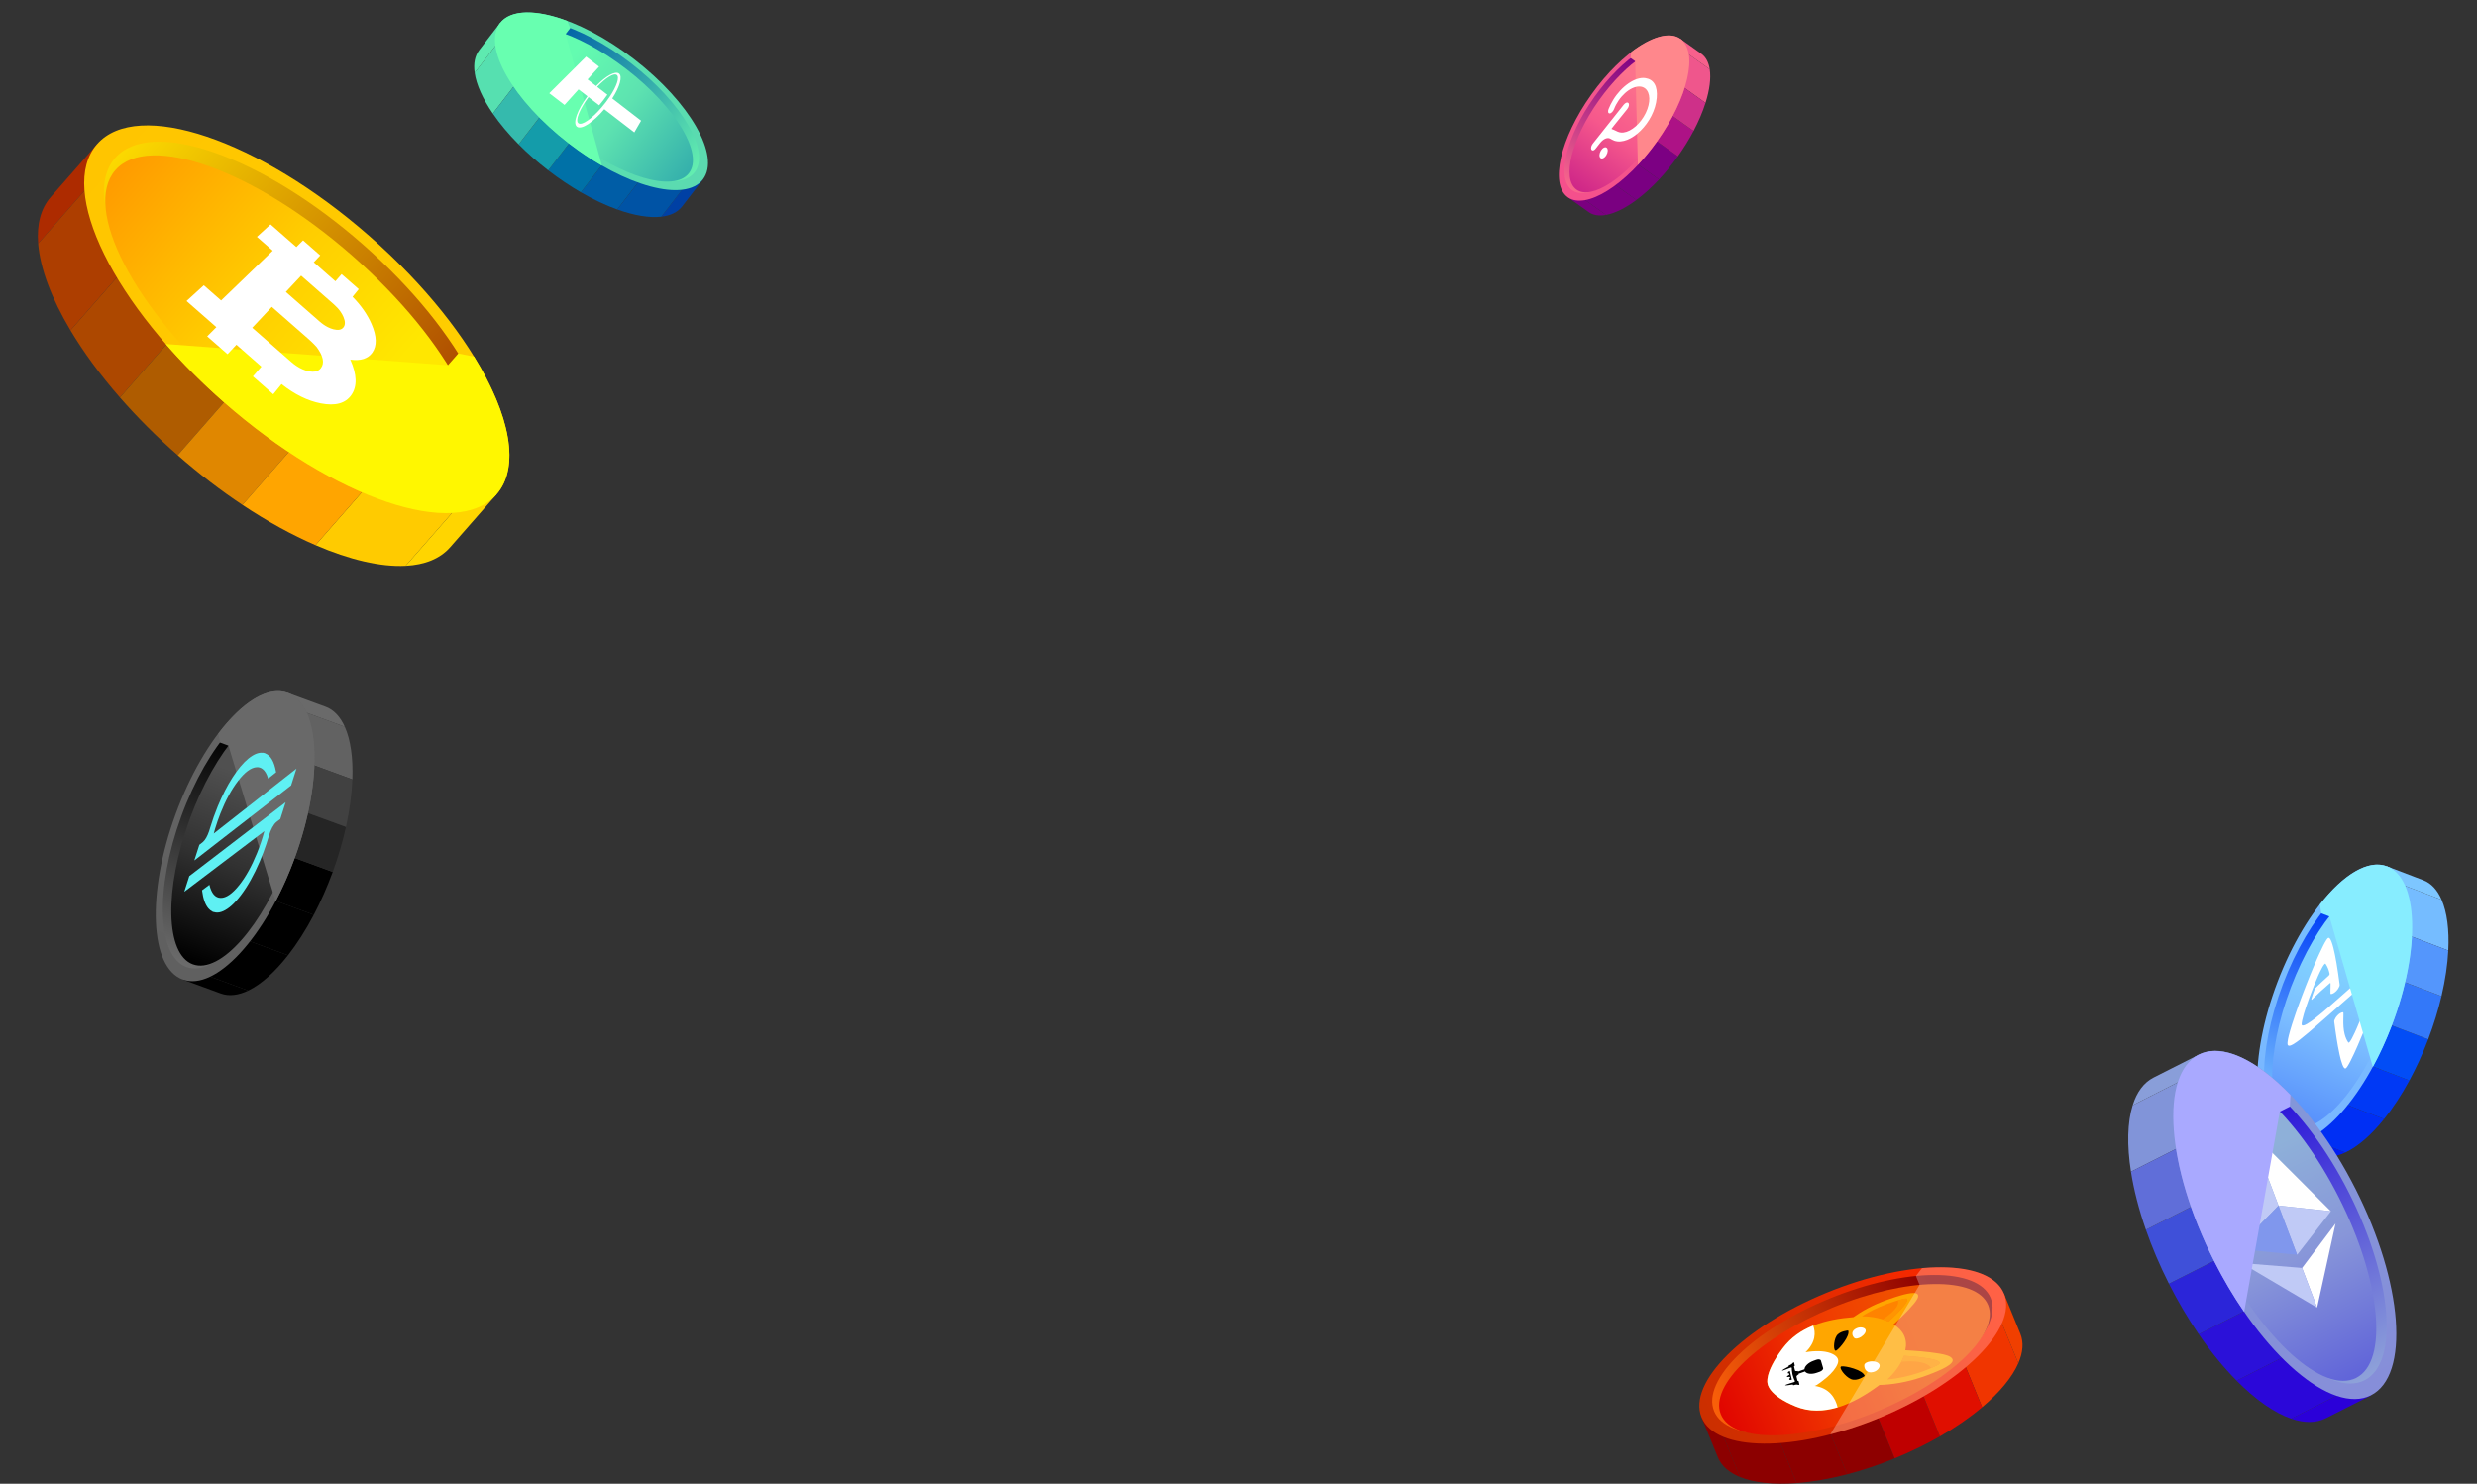 <svg width="661" height="396" viewBox="0 0 661 396" fill="none" xmlns="http://www.w3.org/2000/svg">
<rect x="0" y="0" width="661" height="396" fill="#333333" stroke="none"/>
<path d="M612.134 289.483L636.208 298.659C638.557 295.735 640.847 292.262 642.964 288.358L613.943 277.297C612.927 281.619 612.327 285.736 612.134 289.483Z" fill="#0039F5"/>
<path d="M613.944 277.298L642.965 288.359C644.788 284.996 646.482 281.316 647.977 277.395L617.496 265.777C616.002 269.699 614.819 273.575 613.944 277.298Z" fill="#024DF6"/>
<path d="M609.07 304.547L618.775 308.246C620.897 309.054 623.317 308.78 625.871 307.594L610.188 301.616L609.071 304.545L609.07 304.547Z" fill="#001CF3"/>
<path d="M612.266 296.154L610.185 301.615L625.868 307.593C629.204 306.044 632.769 302.941 636.208 298.658L612.133 289.482C612.011 291.871 612.056 294.109 612.264 296.153L612.266 296.154Z" fill="#002FF4"/>
<path d="M629.262 244.508L653.336 253.685C653.616 248.199 653.021 243.508 651.56 240.131L635.878 234.153L633.797 239.615C632.281 241.002 630.76 242.642 629.262 244.508Z" fill="#75BCFF"/>
<path d="M646.697 234.924L636.992 231.225L635.876 234.154L651.559 240.132C650.442 237.546 648.818 235.733 646.695 234.923L646.697 234.924Z" fill="#7DC6FF"/>
<path d="M647.975 277.394C649.469 273.471 650.652 269.595 651.527 265.873L622.506 254.811C620.683 258.174 618.989 261.854 617.494 265.775L647.975 277.394Z" fill="#3378F9"/>
<path d="M622.506 254.81L651.527 265.872C652.543 261.55 653.143 257.432 653.336 253.686L629.262 244.509C626.913 247.433 624.623 250.907 622.506 254.81Z" fill="#5496FC"/>
<path d="M638.254 273.678C645.963 253.43 645.39 234.416 636.972 231.208C628.554 228 615.48 241.813 607.77 262.061C600.061 282.309 600.634 301.323 609.052 304.531C617.47 307.739 630.544 293.926 638.254 273.678Z" fill="url(#paint0_linear_559_5294)"/>
<path d="M636.38 272.964C643.43 254.447 643.068 237.12 635.571 234.263C628.074 231.406 616.28 244.1 609.229 262.617C602.179 281.134 602.541 298.461 610.038 301.318C617.535 304.175 629.329 291.48 636.38 272.964Z" fill="url(#paint1_linear_559_5294)"/>
<path d="M636.711 273.092C643.524 255.2 643.373 238.533 636.374 235.866C629.375 233.198 618.178 245.541 611.365 263.433C604.552 281.325 604.703 297.992 611.702 300.66C618.701 303.327 629.898 290.985 636.711 273.092Z" fill="url(#paint2_linear_559_5294)"/>
<g style="mix-blend-mode:screen">
<path d="M634.196 266.278C634.768 264.662 635.215 263.341 635.599 262.118C635.848 261.331 636.166 260.293 636.428 259.258C636.593 258.604 636.755 257.911 636.811 257.266C636.861 256.703 636.751 256.431 636.479 256.432C636.193 256.434 635.882 256.581 635.643 256.711C635.007 257.056 634.363 257.536 633.764 258.004C632.479 259.006 631.204 260.115 630.126 261.071C629.024 262.046 627.904 263.047 626.82 264.015C626.472 264.325 626.123 264.637 625.775 264.948C624.515 266.071 623.175 267.251 621.558 268.659C620.439 269.634 619.115 270.767 617.778 271.8C617.149 272.285 616.409 272.835 615.675 273.256C615.286 273.48 614.876 273.686 614.507 273.697C614.24 273.705 614.169 273.538 614.225 273.031C614.247 272.823 614.286 272.603 614.338 272.359C614.594 271.173 614.973 269.991 615.338 268.883C615.599 268.088 615.899 267.231 616.255 266.264C616.643 265.213 617.039 264.181 617.435 263.198C617.856 262.157 618.243 261.246 618.619 260.414C618.912 259.767 619.263 259.008 619.654 258.298C619.864 257.914 620.048 257.607 620.256 257.367C620.417 257.183 620.524 257.142 620.594 257.242C621.084 257.941 621.441 258.814 621.653 259.834C621.671 259.922 621.663 260.026 621.626 260.125C621.591 260.225 621.532 260.314 621.46 260.379C621.344 260.483 621.226 260.589 621.11 260.693C620.962 260.825 620.81 260.96 620.661 261.097C619.571 262.082 618.674 262.924 617.839 263.747C617.789 263.797 617.732 263.865 617.684 263.991C617.348 264.893 617.067 265.71 616.831 266.49C616.797 266.606 616.768 266.733 616.815 266.806C616.863 266.877 616.939 266.8 616.997 266.744C618.502 265.258 620.045 263.845 621.718 262.426C621.861 262.303 621.923 262.341 621.926 262.551C621.933 262.95 621.922 263.373 621.91 263.782L621.908 263.842C621.906 263.95 621.901 264.061 621.896 264.17C621.884 264.477 621.872 264.793 621.892 265.077C621.903 265.244 621.959 265.319 622.064 265.309C622.509 265.261 622.993 264.972 623.503 264.45C623.827 264.12 624.078 263.731 624.27 263.264C624.344 263.084 624.37 262.942 624.352 262.803C624.09 260.739 623.816 258.88 623.518 257.122C623.506 257.055 623.496 256.985 623.484 256.918C623.448 256.697 623.412 256.469 623.359 256.264L623.356 256.261C623.336 256.22 623.331 256.157 623.327 256.09C623.323 256.026 623.319 255.961 623.298 255.911C623.238 255.53 623.163 255.162 623.088 254.806L623.072 254.728C622.845 253.632 622.585 252.479 622.229 251.491C622.082 251.082 621.909 250.669 621.652 250.41C621.411 250.169 621.215 250.268 620.841 250.824C620.541 251.269 620.276 251.768 620.032 252.239C619.615 253.045 619.22 253.89 618.89 254.611L618.616 255.225C618.586 255.292 618.553 255.36 618.524 255.428C618.458 255.574 618.389 255.726 618.324 255.874C617.967 256.692 617.68 257.353 617.425 257.957C617.096 258.735 616.772 259.519 616.46 260.283C616.123 261.109 615.775 261.982 615.394 262.952C615.167 263.529 614.925 264.149 614.692 264.778L614.655 264.871C614.611 264.98 614.564 265.093 614.528 265.21L614.51 265.259C614.503 265.274 614.496 265.29 614.491 265.306C614.476 265.341 614.46 265.378 614.446 265.416C614.375 265.604 614.305 265.792 614.233 265.981C614.071 266.41 613.904 266.855 613.743 267.292C613.35 268.363 613.003 269.327 612.685 270.241C612.288 271.378 611.947 272.404 611.64 273.376C611.261 274.576 610.999 275.491 610.787 276.339C610.635 276.946 610.488 277.592 610.437 278.198C610.403 278.593 610.438 278.838 610.55 278.967C610.635 279.07 610.756 279.113 610.917 279.102C611.249 279.077 611.607 278.897 611.915 278.722C612.569 278.35 613.221 277.864 613.771 277.437C615.295 276.253 616.851 274.894 618.354 273.58L618.36 273.572C618.837 273.158 619.321 272.731 619.79 272.32C620.425 271.759 621.085 271.179 621.73 270.619C622.586 269.875 623.458 269.105 624.301 268.359C624.53 268.156 624.761 267.953 624.991 267.75C626.459 266.453 627.977 265.114 629.5 263.891C630.276 263.267 631.102 262.618 631.925 262.138C632.207 261.975 632.505 261.819 632.781 261.796C632.979 261.781 633.062 261.935 633.037 262.271C633.02 262.481 632.995 262.68 632.957 262.873C632.75 263.935 632.413 265.027 632.085 266.053C631.862 266.753 631.609 267.491 631.315 268.313C631.31 268.319 631.305 268.329 631.301 268.344C631.299 268.352 631.298 268.361 631.296 268.366L631.136 268.821L631.105 268.9C631.048 269.045 630.995 269.19 630.944 269.333C630.908 269.434 630.87 269.542 630.831 269.644C630.128 271.506 629.529 272.997 628.945 274.337C628.586 275.16 628.152 276.129 627.652 277.069L627.464 277.417L627.172 277.881L626.961 278.15C626.826 278.269 626.721 278.328 626.65 278.227C626.225 277.618 625.896 276.869 625.676 276.003C625.387 274.867 625.276 273.459 625.338 271.701C625.342 271.613 625.345 271.522 625.35 271.433C625.365 271.085 625.379 270.724 625.359 270.4C625.347 270.232 625.29 270.154 625.182 270.167C624.742 270.211 624.258 270.501 623.742 271.028C623.422 271.355 623.173 271.739 622.983 272.203C622.904 272.396 622.879 272.537 622.898 272.675C622.953 273.073 623.007 273.481 623.06 273.876C623.101 274.192 623.143 274.517 623.188 274.836C623.268 275.415 623.366 276.102 623.478 276.78C623.477 276.816 623.482 276.844 623.496 276.862C623.498 276.888 623.502 276.914 623.505 276.94C623.511 277.001 623.518 277.065 623.528 277.126C623.738 278.433 623.998 279.972 624.33 281.465C624.528 282.353 624.753 283.289 625.069 284.113C625.205 284.469 625.364 284.83 625.595 285.059C625.648 285.111 625.698 285.148 625.748 285.166C625.93 285.235 626.111 285.085 626.396 284.665C626.704 284.211 626.98 283.689 627.214 283.237C627.909 281.888 628.547 280.462 629.134 279.121C629.585 278.091 630.045 277.003 630.543 275.791C631.164 274.278 631.716 272.889 632.235 271.545C633.027 269.49 633.65 267.817 634.195 266.283L634.196 266.278Z" fill="white"/>
</g>
<g style="mix-blend-mode:soft-light">
<path d="M636.993 231.224C631.969 229.309 625.288 233.456 619.078 241.416L619.459 243.768L621.617 244.59L633.202 284.771C635.047 281.378 636.764 277.659 638.275 273.695C645.986 253.447 645.413 234.433 636.997 231.225L636.993 231.224Z" fill="#87EDFF"/>
</g>
<path d="M49.486 53.157L18.814 88.163C22.29 93.984 26.73 100.049 32.007 106.093L68.98 63.894C62.301 59.451 55.708 55.84 49.484 53.157L49.486 53.157Z" fill="#AD4800"/>
<path d="M68.982 63.893L32.01 106.092C36.556 111.298 41.722 116.487 47.423 121.486L86.257 77.163C80.556 72.164 74.737 67.719 68.982 63.893Z" fill="#AF5C00"/>
<path d="M25.912 38.48L13.549 52.592C10.844 55.678 9.787 59.949 10.19 65.022L30.171 42.216L25.912 38.482L25.912 38.48Z" fill="#AD2B00"/>
<path d="M38.11 49.179L30.171 42.216L10.19 65.022C10.714 71.647 13.728 79.641 18.817 88.163L49.489 53.157C45.522 51.446 41.705 50.111 38.112 49.179L38.11 49.179Z" fill="#AD3E00"/>
<path d="M114.863 110.487L84.191 145.494C93.302 149.423 101.62 151.365 108.253 151.019L128.234 128.213L120.295 121.25C118.9 117.808 117.077 114.197 114.861 110.487L114.863 110.487Z" fill="#FFCB00"/>
<path d="M120.131 146.059L132.495 131.948L128.236 128.214L108.255 151.02C113.335 150.753 117.429 149.146 120.131 146.059Z" fill="#FFD500"/>
<path d="M47.424 121.487C53.125 126.486 58.944 130.93 64.699 134.757L101.671 92.558C97.124 87.352 91.959 82.163 86.257 77.164L47.424 121.487Z" fill="#E08700"/>
<path d="M101.671 92.559L64.698 134.758C71.377 139.2 77.971 142.812 84.194 145.495L114.866 110.489C111.39 104.668 106.949 98.603 101.672 92.559L101.671 92.559Z" fill="#FFA500"/>
<path d="M132.493 131.938C143.216 119.699 128.049 88.854 98.616 63.044C69.183 37.235 36.631 26.234 25.908 38.474C15.185 50.713 30.352 81.558 59.785 107.367C89.217 133.176 121.77 144.177 132.493 131.938Z" fill="url(#paint3_linear_559_5294)"/>
<path d="M128.198 127.643C137.75 116.741 123.673 88.768 96.756 65.165C69.839 41.561 40.275 31.265 30.724 42.168C21.172 53.07 35.249 81.043 62.166 104.646C89.083 128.249 118.646 138.546 128.198 127.643Z" fill="url(#paint4_linear_559_5294)"/>
<path d="M124.984 127.994C133.901 117.816 120.045 91.077 94.036 68.27C68.028 45.463 39.715 35.224 30.798 45.402C21.882 55.58 35.737 82.319 61.746 105.126C87.755 127.933 116.067 138.171 124.984 127.994Z" fill="url(#paint5_linear_559_5294)"/>
<g style="mix-blend-mode:soft-light">
<path d="M132.495 131.949C138.895 124.646 136.073 110.715 126.504 95.183L122.282 94.346L119.532 97.483L44.222 91.808C48.805 97.072 54.021 102.319 59.787 107.376C89.22 133.187 121.771 144.187 132.495 131.948L132.495 131.949Z" fill="#FFF700"/>
</g>
<path d="M93.484 95.984C96.258 96.357 98.206 95.73 99.34 94.132C100.639 92.297 100.565 89.752 99.156 86.499C98.046 83.943 96.356 81.519 94.082 79.207L95.733 77.177L91.156 73.164L89.505 75.069L87.683 73.472L83.729 70.003L85.455 68.163L80.879 64.15L79.093 65.938L76.315 63.502L72.201 59.893L68.559 63.214L72.777 66.913L70.731 68.886L59.005 80.19L54.386 76.139L49.816 80.306L49.783 80.338L54.531 84.501L57.737 87.313L55.289 89.764L60.722 94.528L63.089 92.005L69.755 97.851L67.491 100.461L72.924 105.226L75.135 102.507C78.602 105.257 82.101 106.976 85.592 107.658C89.494 108.421 92.211 107.658 93.765 105.423C95.37 103.114 95.257 99.965 93.484 95.983L93.484 95.984ZM80.356 73.569L80.37 73.581L86.29 78.773L89.088 81.226C89.8 81.85 90.389 82.499 90.857 83.171C91.179 83.633 91.444 84.105 91.65 84.591C92.16 85.79 92.159 86.722 91.639 87.384C91.127 88.032 90.25 88.203 89.005 87.89C88.498 87.761 87.993 87.57 87.487 87.315C86.743 86.94 86.002 86.431 85.265 85.784L82.396 83.269L76.299 77.923L76.283 77.91L80.356 73.569ZM82.303 99.069C81.23 98.841 80.157 98.366 79.088 97.648C78.61 97.328 78.131 96.958 77.656 96.541L73.813 93.171L67.33 87.486L67.315 87.472L72.543 81.9L72.559 81.912L78.817 87.4L82.32 90.473C82.841 90.931 83.332 91.394 83.792 91.866C84.04 92.118 84.277 92.373 84.506 92.63C86.282 95.038 86.657 96.915 85.615 98.263C84.95 99.126 83.847 99.396 82.307 99.068L82.303 99.069Z" fill="white"/>
<path d="M468.611 369.316L479.438 395.822C483.596 395.508 488.153 394.729 492.926 393.484L479.875 361.533C475.595 363.991 471.796 366.627 468.611 369.318L468.611 369.316Z" fill="#8C0000"/>
<path d="M479.875 361.535L492.927 393.485C497.04 392.411 501.313 390.993 505.631 389.227L491.922 355.669C487.605 357.434 483.561 359.418 479.875 361.535Z" fill="#8E0000"/>
<path d="M454.058 378.262L458.424 388.947C459.377 391.285 461.436 393.039 464.338 394.213L457.285 376.945L454.061 378.264L454.058 378.262Z" fill="#8C0000"/>
<path d="M463.294 374.488L457.282 376.947L464.336 394.215C468.123 395.746 473.35 396.284 479.436 395.823L468.609 369.317C466.578 371.03 464.794 372.767 463.294 374.488Z" fill="#8C0000"/>
<path d="M518.118 349.07L528.945 375.576C533.611 371.639 536.966 367.592 538.597 363.845L531.543 346.578L525.532 349.037C523.256 348.86 520.769 348.871 518.118 349.072L518.118 349.07Z" fill="#F03500"/>
<path d="M539.132 355.946L534.767 345.261L531.543 346.581L538.596 363.848C539.846 360.978 540.086 358.284 539.132 355.946Z" fill="#F03F00"/>
<path d="M505.631 389.225C509.949 387.46 513.993 385.476 517.679 383.359L504.627 351.409C500.514 352.483 496.24 353.901 491.923 355.667L505.631 389.225Z" fill="#BF0000"/>
<path d="M504.629 351.409L517.681 383.359C521.961 380.901 525.759 378.265 528.945 375.574L518.117 349.068C513.96 349.382 509.403 350.161 504.629 351.406L504.629 351.409Z" fill="#E00F00"/>
<path d="M501.269 378.542C523.557 369.428 538.556 354.526 534.77 345.259C530.984 335.991 509.847 335.866 487.56 344.98C465.272 354.094 450.273 368.995 454.059 378.263C457.845 387.531 478.982 387.656 501.269 378.542Z" fill="url(#paint6_linear_559_5294)"/>
<path d="M500.428 376.478C520.81 368.143 534.6 354.695 531.228 346.441C527.856 338.186 508.6 338.251 488.217 346.586C467.835 354.921 454.045 368.369 457.417 376.624C460.789 384.878 480.046 384.813 500.428 376.478Z" fill="url(#paint7_linear_559_5294)"/>
<path d="M500.575 376.843C520.27 368.789 533.684 356.014 530.536 348.308C527.388 340.602 508.87 340.883 489.176 348.937C469.481 356.991 456.067 369.766 459.214 377.472C462.362 385.178 480.88 384.897 500.575 376.843Z" fill="url(#paint8_linear_559_5294)"/>
<path d="M501.545 369.641C502.34 369.623 503.153 369.569 503.974 369.49C507.941 369.106 511.861 368.056 515.676 366.512C517.391 365.818 521.603 364.192 521.043 362.77C520.684 361.866 518.845 361.503 517.576 361.278C514.435 360.728 510.367 360.468 508.438 360.371C508.443 360.345 508.45 360.322 508.455 360.296C509.085 357.464 507.945 355.049 505.351 353.525C505.33 353.513 505.307 353.499 505.286 353.487C506.54 352.345 509.071 349.976 510.691 348.011C511.329 347.238 512.205 346.117 511.743 345.473C511.038 344.489 507.301 345.705 505.763 346.184C502.344 347.243 499.171 348.612 496.321 350.386C495.725 350.758 495.145 351.141 494.592 351.539C487.214 352.106 480.089 354.042 475.72 359.874C470.725 366.541 471.685 369.25 471.685 369.25C471.685 369.25 471.797 372.38 479.259 375.402C486.665 378.403 494.636 374.787 501.545 369.641Z" fill="#FFA600"/>
<path d="M493.198 355.103C493.198 355.103 490.932 355.217 490.09 356.553C489.236 357.908 489.195 360.911 490.034 360.445C490.871 359.981 493.801 356.475 493.198 355.1L493.198 355.103Z" fill="black"/>
<path d="M497.803 354.831C497.548 354.338 496.507 354.049 495.465 354.498C493.895 355.176 494.153 356.426 494.804 357.085C495.161 357.444 496.041 357.209 496.647 356.813C497.529 356.236 498.089 355.393 497.803 354.834L497.803 354.831Z" fill="white"/>
<path d="M484.23 369.887C484.694 369.955 487.214 367.867 487.488 367.633C488.807 366.505 489.931 365.192 490.388 363.991C490.852 362.774 490.218 361.994 489.11 361.414C487.553 360.6 485.179 360.458 482.748 360.763C482.44 360.801 482.128 360.843 481.813 360.907C484.586 358.211 484.543 355.625 483.866 353.783C480.71 355.049 477.897 356.966 475.719 359.872C470.725 366.54 471.685 369.249 471.685 369.249C471.685 369.249 471.797 372.379 479.259 375.401C482.839 376.851 486.623 376.739 490.382 375.616C489.777 373.103 488.191 370.47 484.228 369.887L484.23 369.887Z" fill="white"/>
<path d="M497.611 367.233C497.611 367.233 495.628 368.753 493.984 368.095C492.363 367.447 490.456 364.842 491.419 364.678C492.385 364.516 497.113 365.565 497.611 367.231L497.611 367.233Z" fill="black"/>
<path d="M501.56 364.261C501.56 364.261 501.56 364.261 501.56 364.263C501.74 364.873 501.126 365.858 499.931 366.182C498.136 366.671 497.437 365.368 497.495 364.351C497.526 363.806 498.393 363.417 499.158 363.347C500.279 363.244 501.356 363.584 501.558 364.261L501.56 364.261Z" fill="white"/>
<path d="M503.651 368.17C503.651 368.17 509.99 367.819 516.952 364.39C520.631 362.576 508.077 361.856 508.077 361.856C508.077 361.856 507.067 365.075 503.651 368.17Z" fill="#FF8300"/>
<path d="M516.952 364.389C516.408 364.657 515.866 364.908 515.328 365.14C514.936 364.417 513.458 362.951 507.376 363.428C507.881 362.472 508.076 361.856 508.076 361.856C508.076 361.856 520.632 362.576 516.95 364.389L516.952 364.389Z" fill="#FF9501"/>
<path d="M496.871 351.303C496.871 351.303 501.292 348.286 508.021 346.652C511.636 345.773 503.974 352.742 503.974 352.742C503.974 352.742 501.106 351.326 496.873 351.301L496.871 351.303Z" fill="#FF8300"/>
<path d="M477.639 365.905C477.639 365.905 477.295 366.027 477.192 366.154C477.089 366.284 477.019 366.568 477.225 366.556C477.43 366.543 477.458 366.576 477.458 366.576C477.458 366.576 477.654 366.81 477.369 366.988C477.081 367.166 476.819 367.32 476.844 367.43C476.869 367.54 477.158 367.5 477.478 367.464C477.798 367.429 477.73 367.759 477.73 367.759C477.73 367.759 477.721 367.806 477.538 367.931C477.356 368.056 477.536 368.26 477.683 368.303C477.827 368.345 478.175 368.224 478.175 368.224L477.905 367.056L477.639 365.907L477.639 365.905Z" fill="black"/>
<path d="M480.186 369.529C480.186 369.529 480.016 368.829 479.975 368.658C479.934 368.488 479.677 368.561 479.677 368.561C479.677 368.561 479.502 367.837 479.416 367.47C479.327 367.106 479.995 366.809 479.995 366.809L479.954 366.646L481.68 366.035C482.119 366.707 483.442 366.871 484.85 366.374L485.623 366.101C486.21 365.894 486.606 365.456 486.51 365.127L485.921 363.122C485.827 362.802 485.287 362.708 484.712 362.91L483.956 363.178C482.578 363.665 481.577 364.629 481.528 365.456L479.808 366.064L479.767 365.901C479.767 365.901 479.077 366.085 478.99 365.726C478.904 365.368 478.738 364.677 478.738 364.677C478.738 364.677 478.978 364.576 478.94 364.415C478.901 364.254 478.742 363.602 478.742 363.602C478.742 363.602 478.672 363.497 478.438 363.743C478.203 363.991 478.114 364.111 477.822 364.24C477.53 364.369 477.266 364.438 477.298 364.573C477.33 364.711 477.316 364.715 476.963 364.898C476.607 365.08 475.564 365.663 475.538 365.815C475.511 365.966 477.838 365.003 477.838 365.003C477.838 365.003 478.203 364.856 478.161 365.187C478.122 365.52 478.295 366.631 478.354 366.89C478.415 367.149 478.758 368.229 478.943 368.493C479.128 368.76 478.745 368.877 478.745 368.877C478.745 368.877 476.296 369.592 476.382 369.712C476.467 369.831 477.636 369.647 478.026 369.57C478.418 369.493 478.432 369.488 478.466 369.636C478.5 369.783 478.762 369.663 479.077 369.579C479.392 369.494 479.524 369.544 479.846 369.609C480.167 369.674 480.177 369.527 480.177 369.527L480.186 369.529Z" fill="black"/>
<path d="M508.018 346.654C507.486 346.784 506.97 346.92 506.47 347.064C506.721 347.644 506.798 349.207 502.403 352.152C503.404 352.466 503.968 352.744 503.968 352.744C503.968 352.744 511.631 345.775 508.016 346.654L508.018 346.654Z" fill="#FF9501"/>
<g style="mix-blend-mode:overlay" opacity="0.27">
<path d="M534.767 345.26C532.508 339.729 524.07 337.456 512.896 338.458L511.275 340.552L512.244 342.927L488.423 382.834C492.578 381.758 496.899 380.326 501.265 378.543C523.552 369.429 538.553 354.528 534.767 345.262L534.767 345.26Z" fill="white"/>
</g>
<path d="M51.738 245.755L76.865 254.953C79.265 251.883 81.594 248.244 83.738 244.163L53.45 233.074C52.455 237.578 51.888 241.862 51.74 245.756L51.738 245.755Z" fill="black"/>
<path d="M53.449 233.075L83.737 244.163C85.584 240.646 87.293 236.801 88.791 232.707L56.977 221.06C55.479 225.154 54.304 229.195 53.447 233.074L53.449 233.075Z" fill="black"/>
<path d="M48.764 261.44L58.892 265.148C61.107 265.96 63.614 265.642 66.251 264.376L49.882 258.383L48.764 261.44Z" fill="black"/>
<path d="M51.965 252.681L49.881 258.382L66.251 264.375C69.693 262.722 73.352 259.449 76.866 254.954L51.739 245.755C51.645 248.236 51.721 250.561 51.966 252.682L51.965 252.681Z" fill="black"/>
<path d="M68.906 198.814L94.033 208.013C94.25 202.312 93.565 197.448 92.003 193.963L75.633 187.97L73.549 193.671C71.994 195.132 70.435 196.858 68.906 198.814Z" fill="#626262"/>
<path d="M86.88 188.618L76.752 184.91L75.634 187.968L92.004 193.961C90.808 191.292 89.097 189.428 86.881 188.619L86.88 188.618Z" fill="#6A6A6A"/>
<path d="M88.791 232.708C90.289 228.614 91.464 224.572 92.321 220.693L62.033 209.605C60.186 213.122 58.477 216.968 56.979 221.062L88.792 232.709L88.791 232.708Z" fill="#252525"/>
<path d="M62.031 209.604L92.319 220.692C93.314 216.189 93.883 211.906 94.031 208.012L68.904 198.813C66.505 201.883 64.175 205.522 62.031 209.604Z" fill="#414141"/>
<path d="M78.657 228.988C86.385 207.854 85.527 188.115 76.741 184.899C67.956 181.683 54.569 196.209 46.842 217.343C39.114 238.477 39.972 258.216 48.757 261.432C57.543 264.648 70.929 250.122 78.657 228.988Z" fill="url(#paint9_linear_559_5294)"/>
<path d="M76.704 228.274C83.771 208.947 83.156 190.957 75.33 188.093C67.504 185.228 55.432 198.574 48.365 217.9C41.298 237.227 41.913 255.217 49.739 258.081C57.565 260.946 69.638 247.6 76.704 228.274Z" fill="url(#paint10_linear_559_5294)"/>
<path d="M77.046 228.398C83.875 209.724 83.489 192.417 76.184 189.743C68.879 187.07 57.422 200.041 50.593 218.716C43.765 237.39 44.151 254.697 51.456 257.371C58.761 260.044 70.218 247.073 77.046 228.398Z" fill="url(#paint11_linear_559_5294)"/>
<g style="mix-blend-mode:soft-light">
<path d="M76.752 184.91C71.51 182.99 64.628 187.388 58.288 195.74L58.714 198.178L60.966 199.002L73.548 240.572C75.419 237.024 77.15 233.137 78.663 228.998C86.392 207.865 85.536 188.127 76.752 184.91Z" fill="#696969"/>
</g>
<path d="M50.518 233.802C50.553 233.783 50.585 233.77 50.621 233.743C51.929 232.741 53.247 231.729 54.575 230.713C56.469 229.26 58.385 227.794 60.321 226.309C62.229 224.845 64.16 223.366 66.11 221.87C68.082 220.358 70.075 218.831 72.091 217.286C73.419 216.267 74.758 215.241 76.106 214.208C76.147 214.177 76.188 214.149 76.23 214.117C76.195 214.287 74.978 218.106 74.802 218.59C74.618 218.729 74.429 218.874 74.24 219.017C74.088 219.132 73.937 219.242 73.785 219.363C73.022 219.967 72.232 221.423 71.767 223.042C71.562 223.759 71.334 224.475 71.1 225.186C70.572 226.789 69.986 228.349 69.344 229.857C67.79 233.501 66.091 236.545 64.248 238.962C62.608 241.115 61.047 242.516 59.566 243.177C58.87 243.489 58.221 243.61 57.621 243.545C57.404 243.52 57.201 243.453 56.992 243.406C56.966 243.401 56.939 243.405 56.912 243.406C56.84 243.376 56.768 243.344 56.696 243.315C56.676 243.295 56.659 243.269 56.636 243.257C56.264 243.074 55.926 242.8 55.62 242.444C54.774 241.456 54.22 239.902 53.945 237.802C53.937 237.746 53.931 237.689 53.922 237.608C54.583 237.113 55.23 236.628 55.88 236.143C56.423 238.424 57.412 239.614 58.871 239.644C60.348 239.676 62.02 238.519 63.867 236.19C65.595 234.008 67.175 231.162 68.585 227.679C69.351 225.785 70.006 223.838 70.548 221.821C70.486 221.866 70.44 221.897 70.392 221.934C69.524 222.592 68.657 223.249 67.797 223.9C64.42 226.459 61.105 228.969 57.851 231.434C54.94 233.638 52.077 235.809 49.261 237.942C49.232 237.964 49.207 237.966 49.179 237.976C49.625 236.586 50.073 235.196 50.52 233.805L50.518 233.802Z" fill="#5FF0F3"/>
<path d="M70.704 201.014C70.724 201.031 70.743 201.057 70.765 201.066C72.201 201.605 73.163 203.225 73.644 205.925C73.654 205.984 73.664 206.046 73.676 206.123C73.636 206.158 73.605 206.186 73.575 206.209C72.927 206.725 72.281 207.235 71.637 207.751C71.57 207.804 71.541 207.786 71.52 207.709C71.191 206.568 70.714 205.758 70.095 205.27C69.629 204.904 69.101 204.731 68.508 204.763C66.998 204.851 65.33 206.078 63.503 208.452C61.764 210.714 60.2 213.61 58.809 217.126C58.29 218.437 57.83 219.781 57.415 221.149C57.296 221.543 57.187 221.938 57.074 222.333C57.065 222.365 57.057 222.398 57.043 222.461C64.109 216.916 71.458 211.15 79.114 205.143C79.08 205.316 77.856 209.153 77.687 209.621C77.501 209.766 77.311 209.914 77.12 210.062C73.626 212.772 70.196 215.431 66.83 218.042C63.587 220.557 60.401 223.027 57.272 225.457C56.352 226.17 55.437 226.885 54.527 227.591C53.662 228.262 52.802 228.928 51.945 229.59C51.916 229.612 51.889 229.616 51.861 229.63C52.307 228.239 52.755 226.849 53.202 225.459C53.217 225.451 53.235 225.45 53.252 225.436C53.549 225.204 53.843 224.994 54.147 224.73C54.774 224.182 55.329 223.208 55.8 221.827C55.904 221.521 55.991 221.208 56.086 220.899C56.683 218.942 57.355 217.035 58.118 215.18C60.489 209.423 63.506 204.715 66.314 202.436C67.704 201.308 68.965 200.795 70.097 200.91C70.118 200.912 70.148 200.898 70.172 200.891C70.35 200.931 70.528 200.972 70.707 201.014L70.704 201.014Z" fill="#5FF0F3"/>
<path d="M422.816 43.488L436.676 53.37C438.665 51.891 440.709 50.05 442.713 47.907L426.004 35.997C424.633 38.592 423.562 41.126 422.816 43.49L422.816 43.488Z" fill="#7A0082"/>
<path d="M426.006 35.995L442.715 47.906C444.442 46.059 446.138 43.987 447.748 41.729L430.198 29.219C428.589 31.479 427.186 33.761 426.006 35.995Z" fill="#7C0083"/>
<path d="M418.345 52.612L423.931 56.594C425.153 57.466 426.746 57.692 428.576 57.361L419.546 50.923L418.344 52.612L418.345 52.612Z" fill="#7A0080"/>
<path d="M421.787 47.778L419.548 50.925L428.578 57.362C430.967 56.928 433.766 55.537 436.678 53.371L422.818 43.49C422.341 44.997 421.997 46.437 421.789 47.778L421.787 47.778Z" fill="#7A0081"/>
<path d="M441.266 17.579L455.127 27.461C456.221 24 456.621 20.9 456.253 18.498L447.223 12.06L444.983 15.207C443.783 15.842 442.536 16.637 441.269 17.581L441.266 17.579Z" fill="#EF568C"/>
<path d="M454.012 14.355L448.426 10.373L447.223 12.061L456.254 18.499C455.97 16.659 455.236 15.228 454.013 14.356L454.012 14.355Z" fill="#F7608C"/>
<path d="M447.747 41.73C449.356 39.469 450.759 37.188 451.939 34.953L435.23 23.042C433.503 24.889 431.807 26.961 430.198 29.219L447.747 41.73Z" fill="#AD1286"/>
<path d="M435.23 23.041L451.939 34.952C453.31 32.356 454.381 29.824 455.127 27.46L441.266 17.579C439.278 19.057 437.234 20.898 435.23 23.041Z" fill="#CE3089"/>
<path d="M442.179 37.782C450.486 26.118 453.293 13.862 448.447 10.407C443.601 6.952 432.939 13.607 424.632 25.271C416.324 36.935 413.518 49.191 418.364 52.646C423.209 56.101 433.872 49.446 442.179 37.782Z" fill="url(#paint12_linear_559_5294)"/>
<path d="M441.104 37.016C448.701 26.349 451.361 15.208 447.044 12.13C442.728 9.053 433.07 15.205 425.473 25.872C417.876 36.538 415.217 47.68 419.533 50.758C423.849 53.835 433.507 47.683 441.104 37.016Z" fill="url(#paint13_linear_559_5294)"/>
<path d="M441.294 37.152C448.634 26.845 451.319 16.16 447.289 13.287C443.259 10.414 434.042 16.441 426.701 26.748C419.36 37.055 416.676 47.739 420.705 50.612C424.735 53.485 433.953 47.459 441.294 37.152Z" fill="url(#paint14_linear_559_5294)"/>
<g style="mix-blend-mode:soft-light">
<path d="M448.425 10.37C445.533 8.309 440.571 9.847 435.273 13.903L435.124 15.47L436.366 16.355L437.071 43.984C438.816 42.123 440.534 40.03 442.161 37.745C450.467 26.08 453.273 13.824 448.425 10.37Z" fill="#FF878C"/>
</g>
<path d="M430.483 26.649C432.735 22.977 436.385 20.426 439.079 20.841C441.332 21.189 442.375 22.99 442.108 26.113C441.542 32.727 435.026 39.004 430.789 37.546C430.397 37.412 430.051 37.188 429.696 36.998C428.935 36.588 427.864 37.059 426.972 38.185C426.567 38.696 426.165 39.212 425.763 39.722C425.45 40.121 425.036 40.269 424.801 40.069C424.502 39.817 424.509 39.233 424.839 38.655C424.967 38.429 425.135 38.227 425.293 38.029C427.904 34.739 430.559 31.395 433.26 27.994C433.729 27.403 434.278 27.2 434.563 27.517C434.846 27.831 434.698 28.54 434.216 29.138C433.072 30.56 431.936 31.967 430.809 33.368C430.571 33.665 430.341 33.972 430.108 34.273C430.037 34.364 430.017 34.406 430.093 34.437C430.478 34.591 430.879 34.727 431.25 34.931C431.823 35.247 432.451 35.459 433.232 35.362C435.363 35.096 437.805 32.977 439.178 30.14C440.527 27.351 440.414 24.665 438.977 23.577C437.199 22.229 434.017 23.764 431.925 26.83C431.429 27.559 431.022 28.315 430.721 29.109C430.474 29.756 429.927 30.286 429.525 30.274C429.122 30.262 429.002 29.742 429.253 29.108C429.586 28.267 429.999 27.448 430.489 26.649L430.483 26.649Z" fill="white"/>
<path d="M428.645 41.425C428.174 42.19 427.472 42.516 427.081 42.158C426.698 41.806 426.76 40.923 427.217 40.182C427.675 39.44 428.361 39.101 428.76 39.431C429.164 39.766 429.115 40.663 428.647 41.427L428.645 41.425Z" fill="white"/>
<path d="M626.699 353.389L596.862 368.495C593.433 365.035 590.008 360.858 586.747 356.105L622.715 337.894C624.611 343.339 625.945 348.577 626.699 353.389Z" fill="#2B11D9"/>
<path d="M622.713 337.891L586.745 356.101C583.936 352.006 581.25 347.481 578.789 342.618L616.567 323.492C619.028 328.355 621.077 333.202 622.712 337.893L622.713 337.891Z" fill="#2B25D9"/>
<path d="M632.695 372.426L620.667 378.514C618.037 379.846 614.878 379.821 611.419 378.634L630.857 368.793L632.695 372.426Z" fill="#2B00D9"/>
<path d="M627.432 362.023L630.857 368.795L611.419 378.636C606.904 377.087 601.88 373.561 596.86 368.495L626.697 353.389C627.177 356.458 627.424 359.353 627.432 362.023Z" fill="#2B07D9"/>
<path d="M598.497 297.616L568.661 312.722C567.554 305.675 567.69 299.535 569.118 294.979L588.556 285.137L591.982 291.91C594.126 293.496 596.313 295.411 598.497 297.616Z" fill="#8194D9"/>
<path d="M574.691 287.592L586.719 281.504L588.557 285.137L569.119 294.978C570.212 291.488 572.063 288.925 574.694 287.593L574.691 287.592Z" fill="#899ED9"/>
<path d="M578.79 342.617C576.329 337.754 574.28 332.907 572.645 328.216L608.612 310.005C611.422 314.101 614.107 318.626 616.567 323.491L578.79 342.617Z" fill="#3F50D9"/>
<path d="M608.613 310.005L572.645 328.216C570.749 322.771 569.415 317.533 568.659 312.721L598.495 297.614C601.925 301.074 605.349 305.251 608.61 310.004L608.613 310.005Z" fill="#606ED9"/>
<path d="M590.829 336.493C578.134 311.383 576.301 286.747 586.734 281.466C597.168 276.185 615.916 292.259 628.61 317.368C641.304 342.477 643.137 367.113 632.704 372.394C622.271 377.676 603.523 361.602 590.829 336.493Z" fill="url(#paint15_linear_559_5294)"/>
<path d="M593.147 335.321C581.538 312.359 579.661 289.931 588.954 285.228C598.246 280.524 615.19 295.325 626.799 318.287C638.408 341.249 640.285 363.677 630.992 368.381C621.699 373.085 604.755 358.283 593.147 335.321Z" fill="url(#paint16_linear_559_5294)"/>
<path d="M592.743 335.528C581.526 313.341 579.465 291.795 588.139 287.404C596.814 283.013 612.939 297.44 624.156 319.627C635.373 341.814 637.434 363.36 628.759 367.751C620.085 372.142 603.96 357.715 592.743 335.528Z" fill="url(#paint17_linear_559_5294)"/>
<path d="M600.474 301.765L622.013 323.284L608.037 321.769L600.474 301.765Z" fill="white"/>
<path d="M608.037 321.771L622.013 323.285L612.994 334.891L608.037 321.771Z" fill="#C0CAF6"/>
<path d="M623.249 326.552L618.333 349.016L614.324 338.409L623.249 326.552Z" fill="white"/>
<path d="M596.751 333.292L600.474 301.765L608.037 321.77L596.751 333.292Z" fill="#C0CAF6"/>
<path d="M612.994 334.892L596.75 333.293L608.037 321.771L612.994 334.892Z" fill="#8097ED"/>
<path d="M618.334 349.016L598.19 337.105L614.324 338.409L618.334 349.016Z" fill="#C0CAF6"/>
<g style="mix-blend-mode:soft-light">
<path d="M586.719 281.502C592.945 278.349 602.132 282.803 611.225 292.243L611.054 295.332L608.38 296.685L598.866 350.148C596.024 346.017 593.305 341.445 590.818 336.527C578.123 311.419 576.288 286.784 586.719 281.502Z" fill="#A9A9FF"/>
</g>
<path d="M178.426 38.128L164.724 55.908C161.647 54.805 158.364 53.268 155.015 51.334L171.532 29.902C174.255 32.649 176.576 35.434 178.425 38.129L178.426 38.128Z" fill="#005DA6"/>
<path d="M171.533 29.899L155.016 51.331C152.13 49.664 149.194 47.702 146.3 45.47L163.648 22.959C166.544 25.192 169.188 27.533 171.533 29.899Z" fill="#0071A7"/>
<path d="M187.562 47.919L182.039 55.086C180.831 56.654 178.911 57.551 176.473 57.835L185.399 46.251L187.562 47.919Z" fill="#0040A4"/>
<path d="M181.366 43.142L185.398 46.252L176.473 57.835C173.291 58.204 169.229 57.523 164.724 55.908L178.426 38.127C179.605 39.845 180.592 41.528 181.368 43.142L181.366 43.142Z" fill="#0053A5"/>
<path d="M145.222 12.526L131.52 30.306C128.813 26.358 127.121 22.603 126.667 19.43L135.592 7.847L139.625 10.957C141.383 11.297 143.261 11.823 145.221 12.525L145.222 12.526Z" fill="#56E0B0"/>
<path d="M127.908 13.346L133.431 6.179L135.595 7.846L126.669 19.43C126.321 17 126.701 14.913 127.908 13.346Z" fill="#5EEAB0"/>
<path d="M146.3 45.471C143.404 43.238 140.76 40.897 138.415 38.532L154.932 17.1C157.818 18.767 160.754 20.728 163.648 22.961L146.3 45.471Z" fill="#149CAA"/>
<path d="M154.929 17.099L138.413 38.53C135.689 35.783 133.368 32.999 131.519 30.303L145.221 12.523C148.297 13.626 151.58 15.163 154.93 17.097L154.929 17.099Z" fill="#35BAAD"/>
<path d="M151.831 38.279C136.884 26.752 128.65 12.369 133.441 6.153C138.232 -0.063 154.232 4.242 169.18 15.769C184.127 27.296 192.36 41.68 187.57 47.895C182.779 54.111 166.778 49.806 151.831 38.279Z" fill="url(#paint18_linear_559_5294)"/>
<path d="M152.897 36.898C139.227 26.356 131.605 13.322 135.872 7.786C140.14 2.249 154.68 6.307 168.35 16.848C182.019 27.39 189.641 40.424 185.374 45.96C181.107 51.497 166.567 47.439 152.897 36.898Z" fill="url(#paint19_linear_559_5294)"/>
<path d="M152.709 37.141C139.501 26.955 132.022 14.508 136.006 9.339C139.99 4.17 153.927 8.238 167.135 18.424C180.344 28.61 187.822 41.057 183.839 46.226C179.855 51.395 165.918 47.327 152.709 37.141Z" fill="url(#paint20_linear_559_5294)"/>
<g style="mix-blend-mode:soft-light">
<path d="M133.431 6.178C136.289 2.469 143.14 2.506 151.378 5.588L152.167 7.508L150.94 9.101L160.636 44.219C157.72 42.54 154.751 40.56 151.823 38.303C136.875 26.777 128.64 12.394 133.431 6.178Z" fill="#68FFB0"/>
</g>
<path d="M156.771 25.697L154.39 23.861L150.643 28.01L146.585 24.881L156.401 15.111L159.873 17.788L156.796 21.197L159.082 22.96C161.702 20.236 164.206 18.861 165.189 19.621C166.173 20.379 165.429 23.112 163.387 26.279L171.08 32.213L169.27 35.334L161.256 29.154C158.369 32.579 155.165 34.749 153.956 33.819C152.749 32.887 154.104 29.292 156.772 25.698L156.771 25.697ZM160.579 28.633C160.966 28.18 161.35 27.703 161.722 27.21C162.091 26.723 162.429 26.245 162.737 25.78C164.6 22.967 165.376 20.599 164.603 20.004C163.831 19.409 161.683 20.716 159.353 23.171L162.082 25.276C161.765 25.733 161.42 26.206 161.047 26.689C160.67 27.179 160.285 27.654 159.897 28.108L157.055 25.918C154.694 29.11 153.419 32.172 154.35 32.89C155.279 33.608 157.997 31.655 160.579 28.633Z" fill="white"/>
<defs>
<linearGradient id="paint0_linear_559_5294" x1="609.191" y1="304.26" x2="635.758" y2="234.546" gradientUnits="userSpaceOnUse">
<stop stop-color="#7AB6FF"/>
<stop offset="1" stop-color="#76C0FF"/>
</linearGradient>
<linearGradient id="paint1_linear_559_5294" x1="609.076" y1="303.931" x2="631.181" y2="245.927" gradientUnits="userSpaceOnUse">
<stop stop-color="#87D1FF"/>
<stop offset="1" stop-color="#003CF6"/>
</linearGradient>
<linearGradient id="paint2_linear_559_5294" x1="611.951" y1="300.094" x2="629.646" y2="253.661" gradientUnits="userSpaceOnUse">
<stop stop-color="#558DFB"/>
<stop offset="0.54" stop-color="#7CBEFF"/>
<stop offset="1" stop-color="#82D8FF"/>
</linearGradient>
<linearGradient id="paint3_linear_559_5294" x1="26.263" y1="38.837" x2="127.647" y2="127.66" gradientUnits="userSpaceOnUse">
<stop stop-color="#FFC500"/>
<stop offset="1" stop-color="#FFCF00"/>
</linearGradient>
<linearGradient id="paint4_linear_559_5294" x1="26.883" y1="38.851" x2="111.238" y2="112.756" gradientUnits="userSpaceOnUse">
<stop stop-color="#FFE000"/>
<stop offset="1" stop-color="#AD4B00"/>
</linearGradient>
<linearGradient id="paint5_linear_559_5294" x1="31.578" y1="46.138" x2="99.104" y2="105.298" gradientUnits="userSpaceOnUse">
<stop stop-color="#FF9C00"/>
<stop offset="0.54" stop-color="#FFCD00"/>
<stop offset="1" stop-color="#FFE700"/>
</linearGradient>
<linearGradient id="paint6_linear_559_5294" x1="454.352" y1="378.148" x2="531.105" y2="346.795" gradientUnits="userSpaceOnUse">
<stop stop-color="#CB2F00"/>
<stop offset="1" stop-color="#FF2700"/>
</linearGradient>
<linearGradient id="paint7_linear_559_5294" x1="454.532" y1="377.808" x2="518.394" y2="351.721" gradientUnits="userSpaceOnUse">
<stop stop-color="#FF650A"/>
<stop offset="1" stop-color="#8C0000"/>
</linearGradient>
<linearGradient id="paint8_linear_559_5294" x1="459.828" y1="377.224" x2="510.948" y2="356.341" gradientUnits="userSpaceOnUse">
<stop stop-color="#E10600"/>
<stop offset="0.54" stop-color="#F03700"/>
<stop offset="1" stop-color="#F05100"/>
</linearGradient>
<linearGradient id="paint9_linear_559_5294" x1="48.863" y1="261.152" x2="75.496" y2="188.391" gradientUnits="userSpaceOnUse">
<stop stop-color="#606060"/>
<stop offset="1" stop-color="#646464"/>
</linearGradient>
<linearGradient id="paint10_linear_559_5294" x1="48.742" y1="260.818" x2="70.902" y2="200.276" gradientUnits="userSpaceOnUse">
<stop stop-color="#717171"/>
<stop offset="1"/>
</linearGradient>
<linearGradient id="paint11_linear_559_5294" x1="51.673" y1="256.788" x2="69.411" y2="208.326" gradientUnits="userSpaceOnUse">
<stop/>
<stop offset="0.54" stop-color="#313131"/>
<stop offset="1" stop-color="#505050"/>
</linearGradient>
<linearGradient id="paint12_linear_559_5294" x1="418.472" y1="52.507" x2="447.095" y2="12.361" gradientUnits="userSpaceOnUse">
<stop stop-color="#F4508C"/>
<stop offset="1" stop-color="#F05A8C"/>
</linearGradient>
<linearGradient id="paint13_linear_559_5294" x1="418.454" y1="52.278" x2="442.27" y2="18.876" gradientUnits="userSpaceOnUse">
<stop stop-color="#FF6B8C"/>
<stop offset="1" stop-color="#7A0083"/>
</linearGradient>
<linearGradient id="paint14_linear_559_5294" x1="420.932" y1="50.303" x2="439.996" y2="23.564" gradientUnits="userSpaceOnUse">
<stop stop-color="#CF2788"/>
<stop offset="0.54" stop-color="#F6588C"/>
<stop offset="1" stop-color="#FC728C"/>
</linearGradient>
<linearGradient id="paint15_linear_559_5294" x1="632.546" y1="372.077" x2="588.792" y2="285.64" gradientUnits="userSpaceOnUse">
<stop stop-color="#868ED9"/>
<stop offset="1" stop-color="#8298D9"/>
</linearGradient>
<linearGradient id="paint16_linear_559_5294" x1="632.646" y1="371.645" x2="596.24" y2="299.725" gradientUnits="userSpaceOnUse">
<stop stop-color="#93A9D9"/>
<stop offset="1" stop-color="#2B14D9"/>
</linearGradient>
<linearGradient id="paint17_linear_559_5294" x1="628.419" y1="367.072" x2="599.277" y2="309.502" gradientUnits="userSpaceOnUse">
<stop stop-color="#6165D9"/>
<stop offset="0.54" stop-color="#8896D9"/>
<stop offset="1" stop-color="#8EB0D9"/>
</linearGradient>
<linearGradient id="paint18_linear_559_5294" x1="187.366" y1="47.736" x2="135.888" y2="8.061" gradientUnits="userSpaceOnUse">
<stop stop-color="#5BDAB0"/>
<stop offset="1" stop-color="#57E4B0"/>
</linearGradient>
<linearGradient id="paint19_linear_559_5294" x1="187.302" y1="47.443" x2="144.47" y2="14.43" gradientUnits="userSpaceOnUse">
<stop stop-color="#68F5B0"/>
<stop offset="1" stop-color="#0060A7"/>
</linearGradient>
<linearGradient id="paint20_linear_559_5294" x1="183.419" y1="45.898" x2="149.132" y2="19.472" gradientUnits="userSpaceOnUse">
<stop stop-color="#36B1AC"/>
<stop offset="0.54" stop-color="#5DE2B0"/>
<stop offset="1" stop-color="#63FCB0"/>
</linearGradient>
</defs>
</svg>
